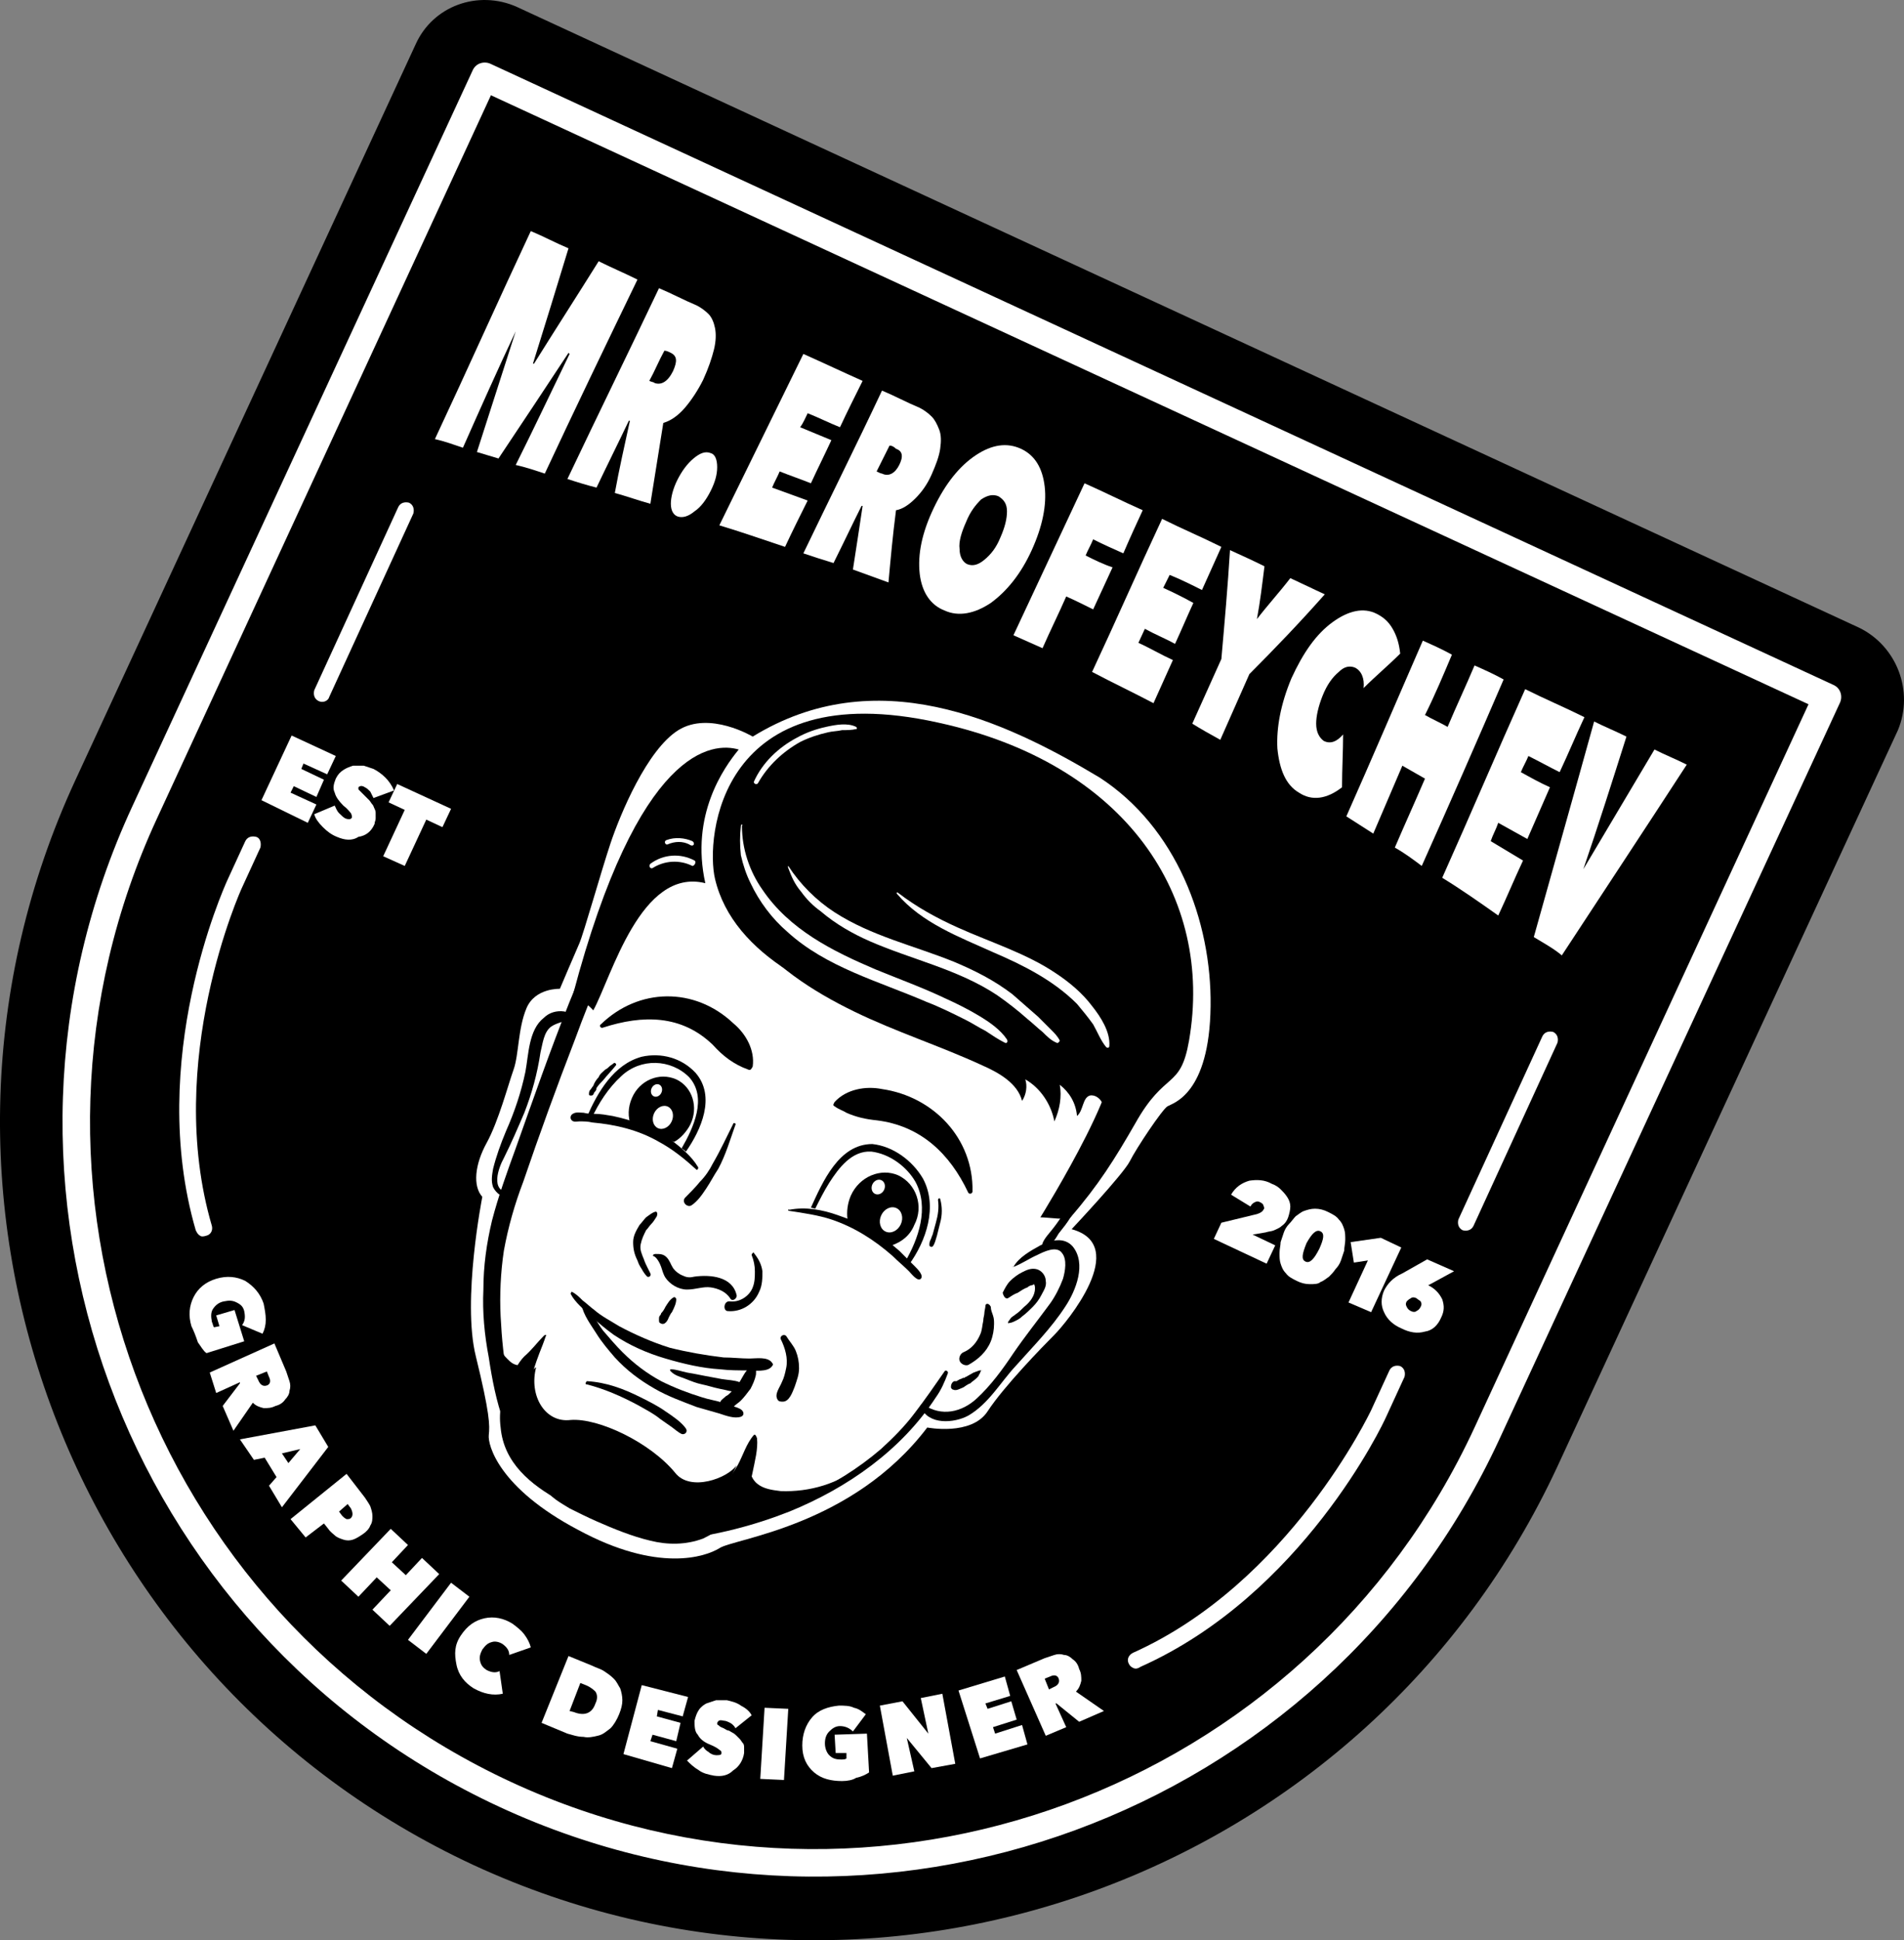 <?xml version="1.0" encoding="UTF-8"?> <svg xmlns="http://www.w3.org/2000/svg" viewBox="0 0 176.732 180.007" fill="none"><rect x="0" y="0" width="176.732" height="180.007" fill="#808080" stroke="none"/><path d="M172.569 58.238L47.969 0.638C44.369 -0.962 40.169 0.538 38.569 4.138L6.969 72.438C-10.531 110.338 6.069 155.438 43.969 173.038C81.869 190.538 126.969 173.938 144.569 136.038L176.169 67.738C177.669 64.138 176.069 59.938 172.569 58.238Z" fill="black"></path><path d="M46.369 167.638C11.369 151.438 -3.931 109.838 12.269 74.838L43.869 6.538C44.169 5.838 44.969 5.638 45.569 5.938L170.169 63.538C170.869 63.838 171.069 64.638 170.769 65.238L139.169 133.538C122.969 168.538 81.369 183.838 46.369 167.638ZM45.569 8.838L14.569 75.938C-1.031 109.638 13.769 149.738 47.469 165.338C81.169 180.938 121.269 166.138 136.869 132.438L167.869 65.338L45.569 8.838Z" fill="white"></path><path d="M24.269 74.238L27.069 68.238L31.169 70.138L30.369 71.838L28.169 70.838L27.969 71.338L30.069 72.338L29.369 73.938L27.269 72.938L26.969 73.538L29.369 74.638L28.569 76.338L24.269 74.238Z" fill="white"></path><path d="M31.269 77.638C30.769 77.438 30.369 77.138 29.969 76.738C29.569 76.338 29.269 75.938 29.169 75.538L31.069 74.738C31.169 74.938 31.269 75.238 31.469 75.438C31.669 75.638 31.869 75.838 32.069 75.938C32.369 76.038 32.569 76.037 32.669 75.838C32.669 75.738 32.669 75.638 32.569 75.438C32.469 75.338 32.269 75.038 31.869 74.738C31.469 74.338 31.169 73.938 31.069 73.537C30.869 73.138 30.969 72.738 31.169 72.238C31.369 71.838 31.569 71.638 31.869 71.438C32.169 71.238 32.469 71.137 32.769 71.038C33.069 71.038 33.369 71.038 33.769 71.038C34.069 71.137 34.369 71.238 34.669 71.338C35.069 71.538 35.469 71.838 35.769 72.138C36.069 72.438 36.369 72.838 36.569 73.338L34.669 74.038C34.569 73.838 34.469 73.638 34.369 73.438C34.169 73.238 34.069 73.138 33.869 73.038C33.569 72.838 33.369 72.938 33.269 73.038C33.269 73.138 33.269 73.238 33.269 73.238C33.369 73.338 33.469 73.438 33.669 73.638C33.769 73.738 33.869 73.838 33.969 73.938C34.069 74.038 34.169 74.138 34.269 74.238C34.369 74.338 34.469 74.538 34.569 74.638C34.669 74.738 34.669 74.838 34.769 75.038C34.869 75.238 34.869 75.338 34.869 75.438C34.869 75.538 34.869 75.738 34.869 75.938C34.869 76.138 34.769 76.238 34.769 76.438C34.469 77.138 33.969 77.538 33.269 77.638C32.669 78.038 31.969 77.938 31.269 77.638Z" fill="white"></path><path d="M39.569 76.038L37.569 80.338L35.569 79.438L37.569 75.138L36.069 74.438L36.869 72.738L41.869 75.038L41.069 76.738L39.569 76.038Z" fill="white"></path><path d="M113.369 113.438L116.669 112.638C116.969 112.538 117.169 112.438 117.269 112.238C117.369 112.138 117.369 112.038 117.269 111.838C117.269 111.738 117.169 111.638 116.969 111.538C116.769 111.438 116.669 111.438 116.469 111.538C116.269 111.638 116.169 111.738 116.069 111.938L114.269 110.838C114.669 110.138 115.269 109.738 115.969 109.538C116.669 109.438 117.369 109.438 118.069 109.838C118.369 109.938 118.669 110.138 118.869 110.338C119.069 110.538 119.269 110.738 119.469 111.038C119.669 111.338 119.769 111.638 119.769 111.938C119.769 112.238 119.669 112.638 119.569 112.938C119.469 113.238 119.269 113.538 118.969 113.738C118.769 113.938 118.469 114.038 118.269 114.138C118.069 114.238 117.769 114.238 117.469 114.338L116.269 114.538L118.369 115.538L117.569 117.238L112.669 114.938L113.369 113.438Z" fill="white"></path><path d="M121.569 119.138C121.169 119.138 120.769 119.038 120.369 118.838C119.969 118.638 119.569 118.438 119.369 118.138C119.069 117.838 118.969 117.538 118.869 117.238C118.769 116.938 118.769 116.638 118.769 116.238C118.769 115.838 118.869 115.538 118.869 115.238C118.969 114.938 119.069 114.638 119.169 114.338C119.269 114.038 119.469 113.738 119.669 113.538C119.869 113.338 120.069 113.038 120.269 112.838C120.569 112.638 120.769 112.438 121.069 112.338C121.369 112.238 121.669 112.138 122.069 112.138C122.469 112.138 122.869 112.238 123.269 112.438C123.669 112.638 124.069 112.838 124.269 113.138C124.569 113.438 124.669 113.738 124.769 114.038C124.869 114.338 124.869 114.638 124.869 115.038C124.869 115.338 124.769 115.738 124.769 116.038C124.669 116.338 124.569 116.638 124.469 116.938C124.369 117.238 124.169 117.538 123.969 117.738C123.769 118.038 123.569 118.238 123.369 118.438C123.069 118.638 122.869 118.838 122.569 118.938C122.369 119.138 121.969 119.138 121.569 119.138ZM122.569 114.238C122.169 114.038 121.769 114.438 121.269 115.338C120.869 116.338 120.769 116.838 121.169 117.038C121.569 117.238 121.969 116.838 122.47 115.838C122.869 114.938 122.969 114.438 122.569 114.238Z" fill="white"></path><path d="M125.169 120.838L126.969 116.938L125.669 117.138L125.369 115.238L128.169 114.838L130.069 115.738L127.269 121.738L125.169 120.838Z" fill="white"></path><path d="M132.569 119.238C133.169 119.538 133.569 119.938 133.869 120.538C134.069 121.138 134.069 121.638 133.769 122.238C133.469 122.938 132.969 123.438 132.269 123.538C131.569 123.738 130.869 123.638 130.069 123.238C129.369 122.938 128.769 122.438 128.469 121.738C128.169 121.138 128.169 120.438 128.469 119.738C128.769 119.138 129.269 118.538 130.169 118.138L132.469 116.838L134.969 117.938L132.769 119.138L132.569 119.238ZM131.469 120.438C131.269 120.338 131.069 120.338 130.969 120.438C130.769 120.538 130.669 120.638 130.569 120.738C130.469 120.938 130.469 121.038 130.569 121.238C130.669 121.438 130.769 121.538 130.969 121.638C131.169 121.738 131.369 121.738 131.469 121.638C131.669 121.538 131.769 121.438 131.869 121.238C131.969 121.038 131.969 120.938 131.869 120.738C131.769 120.638 131.569 120.538 131.469 120.438Z" fill="white"></path><path d="M69.869 68.338C69.869 68.338 65.869 65.938 62.969 67.738C60.069 69.538 57.569 75.538 56.669 78.238C55.769 80.938 54.169 86.638 53.769 87.538C53.369 88.438 51.969 91.738 51.969 91.738C51.969 91.738 49.669 91.638 48.869 93.538C48.069 95.438 48.169 97.838 47.669 99.238C47.169 100.638 46.269 104.038 45.169 106.038C44.069 108.038 43.869 110.038 44.769 111.038C44.769 111.038 42.869 120.638 44.169 125.838C45.469 131.138 45.469 132.238 45.369 133.138C45.269 134.038 46.269 138.038 53.669 141.938C61.069 145.938 65.469 144.438 66.769 143.638C68.069 142.738 79.069 141.638 86.069 132.438C86.069 132.438 90.169 133.238 91.669 130.938C93.169 128.638 96.769 124.938 97.869 123.838C98.969 122.738 104.969 115.538 99.469 114.038C99.469 114.038 104.269 108.938 104.869 107.738C105.469 106.538 107.869 102.938 108.369 102.638C108.869 102.338 112.269 101.538 112.369 93.338C112.469 85.438 109.169 76.738 102.069 72.138C93.069 66.738 81.269 61.338 69.869 68.338Z" fill="white"></path><path d="M59.369 79.838C56.869 84.038 54.669 88.438 52.869 92.938C51.069 97.438 49.469 102.038 47.869 106.538C47.069 108.738 46.269 110.938 45.669 113.238C45.169 115.338 44.869 117.438 44.869 119.638C44.769 121.738 44.969 123.838 45.369 125.938C45.669 127.938 46.069 130.038 46.769 131.938C47.469 133.938 48.669 135.638 50.269 137.038C51.869 138.438 53.669 139.838 55.569 140.838C57.469 141.838 59.569 142.638 61.669 142.838C62.069 142.838 62.469 142.838 62.869 142.838C66.469 142.438 69.969 141.538 73.269 140.238C78.669 138.038 83.669 134.538 86.869 129.638C87.369 128.938 87.669 128.238 87.97 127.438C88.07 127.238 87.769 127.038 87.669 127.238C86.769 128.538 85.869 129.838 84.869 131.138C83.969 132.338 82.869 133.438 81.769 134.438C79.669 136.238 77.269 137.738 74.769 138.838C71.269 140.438 67.469 141.438 63.569 141.738C62.069 141.838 60.669 141.638 59.169 141.138C57.169 140.438 55.269 139.338 53.569 138.138C51.869 136.938 50.169 135.538 49.069 133.838C48.069 132.138 47.569 130.138 47.169 128.238C46.769 126.238 46.569 124.138 46.469 122.138C46.369 120.138 46.469 118.038 46.769 116.038C47.169 113.838 47.769 111.738 48.569 109.638C50.069 105.238 51.669 100.838 53.369 96.438C54.169 94.238 55.069 92.038 55.969 89.838C56.869 87.638 57.669 85.438 58.569 83.338C59.069 82.338 59.469 81.238 59.969 80.238C59.969 79.738 59.569 79.538 59.369 79.838Z" fill="black"></path><path d="M94.069 117.538C94.869 117.238 95.569 116.738 96.269 116.438C96.869 116.138 98.069 115.538 98.569 116.238C99.069 116.838 98.869 117.938 98.669 118.638C98.369 119.438 97.969 120.238 97.469 120.938C96.369 122.438 95.169 123.938 94.069 125.538C93.069 127.038 91.969 128.538 90.669 129.738C89.269 131.038 87.369 131.438 85.769 130.338C85.569 130.238 85.369 130.338 85.469 130.538C86.169 132.238 88.569 132.038 89.869 131.338C91.769 130.238 92.869 128.238 94.269 126.738C95.869 124.938 97.569 123.238 98.869 121.238C99.869 119.738 100.869 117.238 99.569 115.638C98.769 114.738 97.569 115.038 96.569 115.538C95.669 116.038 94.569 116.638 94.069 117.538C93.969 117.538 93.869 117.438 94.069 117.538Z" fill="black"></path><path d="M91.469 121.138C91.469 121.338 91.369 121.638 91.369 121.838C91.369 122.038 91.269 122.238 91.269 122.538C91.169 122.938 91.169 123.438 90.969 123.838C90.669 124.538 90.169 125.138 89.469 125.438C89.169 125.538 88.969 125.938 89.069 126.238C89.169 126.538 89.569 126.738 89.869 126.638C90.769 126.138 91.569 125.438 91.969 124.438C92.169 123.938 92.269 123.338 92.269 122.838C92.269 122.538 92.269 122.338 92.169 122.038C92.069 121.738 91.969 121.538 91.969 121.238C91.769 120.838 91.469 120.938 91.469 121.138Z" fill="black"></path><path d="M93.569 120.437C93.869 120.237 94.169 120.037 94.469 119.938C94.769 119.738 95.069 119.538 95.369 119.438C95.469 119.338 95.669 119.238 95.769 119.238C95.869 119.238 95.969 119.138 95.969 119.138C96.069 119.238 96.069 119.438 96.069 119.538C96.069 120.237 95.569 120.838 95.069 121.238C94.769 121.538 94.569 121.738 94.269 121.938C94.169 122.038 93.969 122.138 93.869 122.238C93.769 122.338 93.669 122.537 93.569 122.637C93.569 122.737 93.569 122.837 93.669 122.737C93.869 122.737 94.069 122.637 94.269 122.537C94.469 122.438 94.669 122.338 94.869 122.138C95.269 121.838 95.569 121.538 95.869 121.238C96.169 120.938 96.469 120.537 96.669 120.137C96.869 119.738 97.169 119.338 97.069 118.838C97.069 118.338 96.669 117.837 96.169 117.737C95.669 117.637 95.269 117.837 94.869 118.037C94.469 118.238 94.069 118.538 93.769 118.838C93.469 119.138 93.269 119.538 93.069 119.938C93.169 120.337 93.369 120.537 93.569 120.437Z" fill="black"></path><path d="M91.069 127.138C90.969 127.138 90.869 127.138 90.669 127.238C90.569 127.238 90.469 127.338 90.369 127.338C90.169 127.438 89.869 127.638 89.669 127.738C89.569 127.738 89.569 127.838 89.469 127.838H89.369C89.269 127.938 89.069 127.938 88.969 128.038C88.869 128.038 88.869 128.138 88.769 128.138H88.669C88.769 128.138 88.569 128.138 88.569 128.138C88.369 128.238 88.269 128.438 88.269 128.638C88.269 128.538 88.369 128.438 88.369 128.338C88.269 128.438 88.269 128.638 88.269 128.738C88.369 128.938 88.469 128.938 88.669 128.938C88.569 128.938 88.469 128.838 88.369 128.838C88.669 129.138 89.069 128.838 89.369 128.738C89.569 128.638 89.769 128.438 90.069 128.338C90.269 128.138 90.469 128.038 90.669 127.838C90.769 127.738 90.869 127.638 90.869 127.538C90.969 127.438 90.969 127.338 91.069 127.138C91.269 127.238 91.169 127.138 91.069 127.138Z" fill="black"></path><path d="M104.069 103.038C103.169 105.238 102.069 107.338 100.869 109.438C100.269 110.438 99.569 111.438 98.869 112.438C98.469 112.938 98.169 113.438 97.769 113.938C97.469 114.338 96.969 114.838 96.769 115.338C96.669 115.638 96.969 115.838 97.169 115.738C97.669 115.438 97.969 114.938 98.269 114.438C98.669 113.938 99.069 113.438 99.369 112.938C100.069 111.938 100.669 110.938 101.269 109.938C102.469 107.838 103.469 105.538 104.269 103.238C104.369 103.038 104.169 102.838 104.069 103.038Z" fill="black"></path><path d="M60.669 116.538C60.969 116.638 61.269 117.238 61.369 117.538C61.469 117.838 61.569 118.238 61.769 118.538C62.169 119.138 62.969 119.638 63.769 119.638C64.569 119.638 65.269 119.338 65.969 119.438C66.669 119.538 67.369 119.838 67.769 120.438C67.969 120.838 68.469 120.438 68.369 120.138C67.969 118.438 65.969 118.238 64.469 118.438C64.069 118.538 63.769 118.538 63.369 118.338C63.069 118.238 62.669 117.938 62.469 117.638C62.269 117.338 62.169 116.938 61.869 116.638C61.569 116.338 61.269 116.338 60.869 116.338C60.569 116.338 60.569 116.538 60.669 116.538Z" fill="black"></path><path d="M69.769 116.438C69.969 116.938 70.069 117.438 70.069 117.938C70.069 118.438 70.069 118.938 69.869 119.438C69.569 120.238 68.669 120.838 67.769 120.738C67.169 120.638 67.069 121.638 67.569 121.638C68.769 121.738 69.969 121.038 70.469 119.838C70.769 119.238 70.769 118.538 70.769 117.938C70.669 117.238 70.369 116.738 69.969 116.238C70.069 116.138 69.769 116.238 69.769 116.438Z" fill="black"></path><path d="M60.769 112.438C60.469 112.538 60.269 112.738 59.969 112.938C59.769 113.138 59.569 113.438 59.369 113.638C59.069 114.138 58.769 114.638 58.769 115.238C58.769 115.838 58.869 116.338 59.169 116.938C59.269 117.238 59.369 117.438 59.569 117.738C59.669 117.938 59.869 118.238 60.069 118.438C60.269 118.538 60.469 118.338 60.369 118.138C60.269 117.938 60.169 117.738 60.069 117.538C59.969 117.338 59.869 117.138 59.769 116.838C59.569 116.338 59.369 115.938 59.469 115.438C59.569 114.938 59.769 114.538 59.969 114.138C60.169 113.938 60.269 113.738 60.469 113.538C60.669 113.338 60.769 113.138 60.969 112.838C61.069 112.538 60.969 112.338 60.769 112.438Z" fill="black"></path><path d="M68.07 104.238C67.469 105.438 66.869 106.738 66.169 107.938C65.87 108.538 65.469 109.138 64.969 109.638C64.569 110.138 64.069 110.638 63.57 111.138C63.27 111.538 63.769 112.038 64.169 111.838C64.769 111.438 65.169 110.838 65.569 110.238C65.97 109.638 66.269 109.038 66.669 108.438C67.369 107.138 67.769 105.738 68.269 104.338C68.369 104.238 68.07 104.138 68.07 104.238Z" fill="black"></path><path d="M52.969 120.038C53.369 120.838 54.269 121.538 54.869 122.138C55.569 122.738 56.269 123.338 56.969 123.838C58.469 124.838 60.069 125.538 61.769 126.038C63.469 126.538 65.169 126.938 66.869 127.038C67.669 127.138 68.569 127.138 69.369 127.138C69.969 127.138 71.269 127.338 71.669 126.738C71.769 126.638 71.769 126.538 71.669 126.438C71.269 125.838 70.169 126.038 69.569 126.038C68.769 126.038 67.969 125.938 67.169 125.938C65.469 125.738 63.769 125.438 62.169 125.038C60.569 124.538 58.969 123.838 57.469 123.038C56.669 122.538 55.869 122.138 55.169 121.538C54.769 121.238 54.469 120.938 54.069 120.638C53.77 120.338 53.469 120.038 53.069 119.838C53.069 119.838 52.969 119.938 52.969 120.038Z" fill="black"></path><path d="M69.869 126.538C69.569 126.538 69.369 127.138 69.169 127.338C68.969 127.638 68.769 128.038 68.57 128.338C68.37 128.638 68.069 128.938 67.769 129.238C67.669 129.338 67.569 129.438 67.369 129.538C67.169 129.738 66.969 129.838 66.869 130.038C66.669 130.438 66.969 130.838 67.469 130.838C67.769 130.838 67.969 130.638 68.169 130.438C68.37 130.238 68.57 130.138 68.769 129.938C69.069 129.638 69.369 129.238 69.669 128.838C69.869 128.438 70.069 128.038 70.169 127.538C70.169 127.437 70.269 126.538 69.869 126.538Z" fill="black"></path><path d="M53.969 121.038C54.169 122.038 54.869 122.938 55.369 123.738C55.869 124.538 56.469 125.238 57.069 125.938C58.169 127.138 59.369 128.038 60.769 128.838C61.969 129.538 63.369 130.038 64.669 130.538C65.369 130.738 66.069 130.938 66.769 131.138C67.369 131.338 68.169 131.638 68.769 131.438C69.069 131.338 69.069 131.038 68.869 130.838C68.669 130.638 68.269 130.538 67.969 130.438C67.669 130.338 67.369 130.238 67.069 130.138C66.469 129.938 65.769 129.838 65.169 129.638C63.869 129.238 62.569 128.738 61.369 128.138C60.069 127.438 58.869 126.538 57.769 125.438C57.169 124.838 56.569 124.138 55.969 123.438C55.369 122.638 54.969 121.738 54.269 120.938C54.069 120.738 53.869 120.838 53.969 121.038Z" fill="black"></path><path d="M72.469 124.238C72.869 125.038 73.17 126.038 72.969 126.938C72.869 127.438 72.769 127.838 72.569 128.238C72.369 128.738 71.869 129.338 72.169 129.838C72.269 130.038 72.469 130.038 72.669 130.038C73.269 130.038 73.569 129.138 73.769 128.638C73.969 128.038 74.169 127.538 74.169 126.938C74.169 126.338 74.069 125.838 73.869 125.338C73.669 124.838 73.27 124.438 72.969 123.938C72.769 123.738 72.369 123.938 72.469 124.238Z" fill="black"></path><path d="M62.569 120.338C62.169 120.538 61.969 120.938 61.769 121.238C61.669 121.438 61.569 121.638 61.369 121.838C61.369 121.938 61.269 122.038 61.269 122.038C61.169 122.138 61.169 122.238 61.169 122.438C61.169 122.538 61.169 122.738 61.269 122.738C61.669 123.038 61.969 122.538 62.069 122.238C62.169 122.038 62.269 121.838 62.369 121.738C62.569 121.338 62.769 120.938 62.769 120.538C62.769 120.438 62.669 120.338 62.569 120.338Z" fill="black"></path><path d="M77.469 102.238C78.569 101.038 80.369 100.738 81.869 101.038C86.669 101.738 90.369 105.638 90.269 110.538C90.269 110.738 89.969 110.838 89.869 110.638C88.169 107.038 85.469 104.438 81.369 103.938C80.369 103.838 79.469 103.638 78.569 103.238C78.269 103.038 77.869 102.938 77.469 102.638C77.269 102.538 77.369 102.438 77.469 102.238Z" fill="black"></path><path d="M69.469 99.238C68.069 98.738 67.069 97.938 66.169 96.938C63.269 94.138 59.669 94.138 55.969 95.338C55.769 95.438 55.569 95.138 55.769 95.038C59.269 91.638 64.469 91.538 68.069 94.938C69.269 95.937 70.069 97.438 69.869 98.938C69.769 99.138 69.669 99.338 69.469 99.238Z" fill="black"></path><path d="M73.269 112.338C74.569 112.538 75.969 112.738 77.169 113.138C79.269 113.838 81.169 115.038 82.869 116.538C83.369 117.038 83.869 117.438 84.369 117.938C84.569 118.138 85.169 118.938 85.469 118.638C85.769 118.338 85.169 117.738 84.969 117.538C84.469 117.038 83.969 116.538 83.469 116.038C81.769 114.538 79.869 113.438 77.769 112.738C76.369 112.238 74.769 111.938 73.269 112.238C73.169 112.138 73.069 112.338 73.269 112.338Z" fill="black"></path><path d="M75.269 112.038C76.369 109.638 77.869 106.138 80.969 106.138C82.869 106.338 84.669 107.638 85.669 109.338C87.069 111.938 85.969 115.138 84.369 117.338L83.969 117.138C85.269 114.938 86.269 112.038 84.969 109.638C84.169 108.238 82.569 107.038 80.869 106.838C79.069 106.738 77.869 108.338 76.969 109.738C76.469 110.538 76.069 111.338 75.669 112.138L75.269 112.038Z" fill="black"></path><path d="M84.869 113.638C84.469 114.638 83.669 115.238 82.769 115.538C81.469 114.438 79.569 113.538 78.669 113.138C78.569 112.438 78.669 111.638 78.969 110.938C79.769 109.138 81.769 108.338 83.369 109.038C85.069 109.838 85.769 111.938 84.869 113.638Z" fill="black"></path><path d="M83.611 113.59C83.89 112.989 83.709 112.313 83.208 112.082C82.707 111.85 82.075 112.149 81.796 112.751C81.518 113.352 81.699 114.028 82.2 114.26C82.702 114.492 83.333 114.192 83.611 113.59Z" fill="white"></path><path d="M82.066 110.382C82.228 110.032 82.116 109.635 81.815 109.495C81.514 109.356 81.139 109.528 80.976 109.879C80.814 110.23 80.926 110.627 81.227 110.766C81.528 110.905 81.903 110.733 82.066 110.382Z" fill="white"></path><path d="M87.069 111.338C87.169 112.038 87.069 112.737 86.869 113.438C86.769 113.838 86.669 114.138 86.569 114.538C86.469 114.738 86.469 114.838 86.369 115.038C86.269 115.237 86.269 115.337 86.269 115.537C86.269 115.638 86.469 115.738 86.569 115.638C86.769 115.437 86.869 114.938 86.969 114.638C87.069 114.238 87.169 113.838 87.269 113.438C87.469 112.737 87.469 111.938 87.269 111.238C87.269 111.138 87.069 111.138 87.069 111.338Z" fill="black"></path><path d="M64.769 108.237C64.169 107.237 63.169 106.437 62.269 105.737C60.669 104.637 58.769 103.937 56.869 103.537C56.269 103.437 55.769 103.337 55.169 103.337C54.869 103.337 54.569 103.337 54.169 103.237C53.869 103.237 53.469 103.137 53.169 103.337C52.969 103.437 52.869 103.737 53.069 103.937C53.269 104.137 53.569 104.037 53.769 104.037C54.169 104.037 54.569 104.037 54.969 104.137C57.169 104.337 59.269 104.838 61.169 105.937C62.469 106.637 63.569 107.538 64.669 108.537C64.769 108.537 64.869 108.337 64.769 108.237Z" fill="black"></path><path d="M63.269 106.538C64.369 104.638 65.669 101.838 63.969 99.938C62.269 98.238 59.469 98.138 57.669 99.838C56.469 100.938 55.569 102.338 54.869 103.838L54.469 103.638C55.469 101.338 56.969 98.738 59.569 98.038C61.369 97.638 63.269 98.138 64.569 99.538C66.469 101.738 65.069 104.838 63.67 106.838C63.569 106.738 63.269 106.538 63.269 106.538Z" fill="black"></path><path d="M58.669 101.838C58.269 102.738 58.269 103.637 58.569 104.438C60.069 104.738 61.769 105.537 62.569 105.937C63.169 105.637 63.769 104.938 64.069 104.338C64.869 102.738 64.269 100.837 62.769 100.138C61.169 99.438 59.369 100.238 58.669 101.838Z" fill="black"></path><path d="M62.346 104.043C62.601 103.491 62.442 102.876 61.991 102.667C61.54 102.458 60.968 102.736 60.713 103.287C60.458 103.839 60.617 104.455 61.068 104.664C61.519 104.872 62.091 104.594 62.346 104.043Z" fill="white"></path><path d="M61.392 101.378C61.531 101.077 61.441 100.739 61.19 100.623C60.94 100.507 60.624 100.657 60.484 100.958C60.345 101.259 60.436 101.596 60.686 101.712C60.937 101.828 61.253 101.678 61.392 101.378Z" fill="white"></path><path d="M56.969 98.638C56.869 98.738 56.669 98.838 56.569 98.938C56.469 99.038 56.369 99.138 56.169 99.238C55.969 99.438 55.669 99.638 55.569 99.938C55.369 100.138 55.169 100.438 55.069 100.738C54.969 100.838 54.869 101.038 54.769 101.138C54.669 101.238 54.669 101.438 54.669 101.538C54.669 101.638 54.769 101.638 54.869 101.638C55.069 101.638 55.069 101.538 55.169 101.338C55.269 101.238 55.369 101.138 55.369 100.938C55.569 100.638 55.769 100.438 55.969 100.238C56.369 99.738 56.769 99.338 57.169 98.838C57.269 98.738 57.069 98.538 56.969 98.638Z" fill="black"></path><path d="M62.269 127.238C62.669 127.638 63.169 127.738 63.669 127.938C64.169 128.138 64.669 128.338 65.169 128.438C65.669 128.538 66.269 128.738 66.769 128.838C67.369 128.938 67.869 129.138 68.469 129.138C68.969 129.138 69.069 128.338 68.669 128.238C68.169 128.038 67.569 128.038 66.969 127.938C66.469 127.838 65.869 127.738 65.369 127.638C64.869 127.538 64.369 127.438 63.769 127.338C63.269 127.238 62.769 127.038 62.269 127.038C62.169 127.038 62.169 127.138 62.269 127.238Z" fill="black"></path><path d="M54.469 128.438C56.069 128.838 57.669 129.538 59.169 130.338C59.869 130.738 60.669 131.138 61.269 131.638C61.569 131.838 61.969 132.138 62.269 132.338C62.569 132.538 62.869 132.838 63.269 133.038C63.569 133.138 63.869 132.838 63.669 132.538C63.269 131.938 62.369 131.338 61.769 130.938C61.069 130.438 60.269 130.038 59.469 129.638C57.869 128.838 56.269 128.238 54.469 128.138C54.369 128.238 54.269 128.438 54.469 128.438Z" fill="black"></path><path d="M66.369 81.538C65.469 77.738 66.769 62.538 87.069 67.038C104.569 70.838 112.669 83.238 110.369 96.538C109.569 101.138 108.169 99.238 105.369 104.238C103.469 107.538 101.969 109.938 99.369 112.938C99.169 113.238 97.269 112.938 96.569 112.938C96.569 112.938 105.969 97.838 102.469 97.638C100.669 97.438 69.769 95.938 66.369 81.538Z" fill="black"></path><path d="M55.069 93.738C54.269 92.838 53.169 92.338 53.169 92.338C59.269 69.238 66.169 68.838 68.569 69.538C67.169 71.238 64.069 75.638 65.469 81.938C59.469 80.438 56.769 90.638 55.069 93.738Z" fill="black"></path><path d="M69.069 86.038C71.669 89.538 75.369 91.938 79.269 93.838C83.169 95.738 87.269 97.038 91.169 98.838C92.769 99.538 94.469 100.538 94.869 102.138C95.269 101.538 95.369 100.738 95.169 100.138C96.569 100.938 97.569 102.438 97.869 104.038C98.369 102.937 98.569 101.738 98.369 100.638C99.269 101.338 99.869 102.338 99.969 103.538C100.569 103.038 100.469 101.838 101.169 101.638C101.669 101.538 102.169 101.938 102.369 102.438C102.569 102.938 102.769 103.438 103.169 103.738C104.269 102.238 105.369 100.638 105.569 98.738C105.669 97.638 105.469 96.538 105.269 95.538C104.969 94.038 104.669 92.538 104.069 91.138C103.169 89.038 101.769 87.338 100.269 85.638C99.069 84.338 97.869 82.938 96.469 81.938C94.969 80.838 93.269 80.138 91.569 79.438C86.069 77.338 80.169 76.238 74.169 76.037" fill="black"></path><path d="M53.469 94.738C53.369 94.238 52.869 93.938 52.369 93.838C51.669 93.738 50.969 93.938 50.469 94.438C49.069 95.538 49.069 97.838 48.769 99.438C48.369 101.338 47.769 103.138 46.969 104.938C46.469 106.138 46.069 107.238 45.769 108.438C45.669 109.038 45.569 109.538 45.769 110.138C46.069 110.738 46.669 111.138 47.269 111.138C47.569 111.138 47.569 110.638 47.269 110.638C45.469 110.538 46.269 108.338 46.769 107.438C47.469 106.038 48.069 104.638 48.669 103.238C49.369 101.438 49.869 99.638 50.169 97.638C50.369 96.838 50.469 95.738 51.169 95.238C51.469 95.038 51.769 94.938 52.069 94.838C52.469 94.738 52.769 94.938 53.169 95.038C53.369 94.938 53.469 94.938 53.469 94.738Z" fill="black"></path><path d="M50.469 123.938C49.869 124.538 49.369 125.238 48.669 125.838C48.069 126.438 47.669 127.338 47.269 128.038C46.569 129.438 46.269 130.938 46.469 132.438C46.769 135.738 49.269 137.738 51.969 139.238C52.769 139.638 53.569 140.038 54.369 140.438C55.269 140.938 56.269 141.538 57.269 141.638C58.069 141.738 58.869 140.738 58.269 140.038C57.569 139.238 56.469 138.738 55.469 138.238C54.669 137.838 53.869 137.338 53.069 136.938C51.769 136.138 50.369 135.238 49.569 133.938C48.769 132.638 48.969 131.138 48.969 129.738C48.969 128.538 49.869 126.038 50.069 125.538C50.269 125.038 50.469 124.538 50.669 123.938C50.769 123.938 50.669 123.738 50.469 123.938Z" fill="black"></path><path d="M69.969 133.138C69.269 133.938 68.969 135.038 68.469 135.938C67.969 136.738 67.469 137.638 66.769 138.338C65.569 139.538 64.269 140.638 62.569 140.638C60.769 140.638 59.069 139.838 57.469 139.238C56.469 138.838 55.469 138.438 54.469 137.938C53.469 137.438 52.569 136.738 51.569 136.438C50.669 136.238 50.169 137.338 50.569 138.038C51.069 138.938 52.069 139.438 52.869 139.938C53.669 140.338 54.469 140.738 55.369 141.138C56.969 141.838 58.669 142.538 60.369 142.938C61.969 143.338 63.669 143.338 65.269 142.738C66.069 142.338 66.769 141.938 67.469 141.338C68.069 140.738 68.469 140.138 68.869 139.438C69.369 138.538 69.669 137.538 69.869 136.538C70.069 135.538 70.369 134.438 70.269 133.438C70.169 133.138 70.069 133.038 69.969 133.138Z" fill="black"></path><path d="M69.869 135.538C69.369 136.138 69.669 137.138 70.269 137.638C70.869 138.138 71.669 138.238 72.469 138.338C75.169 138.438 77.869 137.638 79.969 135.938C80.169 136.138 79.869 136.538 79.669 136.638C76.769 138.438 73.569 139.637 70.369 140.738C69.169 141.138 67.969 141.538 66.769 141.238" fill="black"></path><path d="M49.269 126.238C49.069 126.638 48.469 126.838 47.969 126.638C47.469 126.538 47.169 126.138 46.869 125.838C46.569 125.438 46.369 125.038 46.069 124.638C46.069 125.738 46.369 126.838 46.569 127.938C46.769 128.738 46.969 129.538 47.169 130.238C47.669 129.238 48.069 128.238 48.469 127.238" fill="black"></path><path d="M68.769 76.638C68.669 77.538 68.669 78.438 68.769 79.338C68.969 80.238 69.269 81.138 69.669 81.938C70.469 83.638 71.669 85.238 73.069 86.438C76.669 89.738 81.569 91.038 85.969 92.938C87.269 93.438 88.469 94.038 89.669 94.638C90.269 94.938 90.869 95.338 91.469 95.638C92.069 96.038 92.669 96.438 93.269 96.738C93.469 96.838 93.569 96.638 93.469 96.438C92.87 95.538 91.869 94.838 90.869 94.238C89.869 93.638 88.869 93.138 87.769 92.638C85.669 91.638 83.469 90.838 81.269 89.938C77.269 88.238 73.269 86.238 70.769 82.538C69.569 80.838 68.869 78.738 68.869 76.638C68.969 76.438 68.769 76.438 68.769 76.638Z" fill="white"></path><path d="M73.169 80.538C73.47 81.338 73.769 82.038 74.369 82.738C74.869 83.437 75.469 84.038 76.169 84.538C77.569 85.738 79.169 86.638 80.769 87.338C84.669 89.038 88.969 89.938 92.569 92.338C93.569 93.038 94.469 93.738 95.369 94.538C95.869 94.938 96.269 95.338 96.769 95.737C97.169 96.138 97.569 96.538 98.069 96.738C98.169 96.838 98.369 96.638 98.369 96.538C98.169 96.138 97.87 95.837 97.569 95.538C97.169 95.138 96.769 94.738 96.369 94.338C95.569 93.638 94.769 92.938 93.969 92.238C92.269 90.937 90.47 90.038 88.569 89.238C84.869 87.738 80.869 86.838 77.469 84.638C75.77 83.537 74.269 82.038 73.169 80.338C73.269 80.238 73.069 80.338 73.169 80.538Z" fill="white"></path><path d="M83.269 82.938C85.569 85.638 89.069 86.938 92.169 88.338C94.969 89.538 97.77 90.938 99.969 93.138C100.469 93.738 100.969 94.338 101.469 95.038C101.869 95.738 102.169 96.538 102.669 97.138C102.769 97.238 102.969 97.238 102.969 97.038C103.069 95.738 102.169 94.338 101.369 93.338C100.469 92.138 99.269 91.138 98.069 90.338C95.269 88.438 91.969 87.438 88.869 86.038C86.869 85.138 85.069 84.138 83.369 82.838C83.269 82.738 83.169 82.838 83.269 82.938Z" fill="white"></path><path d="M70.369 72.638C71.269 71.038 72.669 69.738 74.269 68.838C75.069 68.438 75.969 68.138 76.869 67.938C77.269 67.838 77.769 67.838 78.169 67.738C78.569 67.738 79.069 67.738 79.469 67.638C79.569 67.638 79.569 67.538 79.469 67.438C78.669 67.038 77.569 67.238 76.669 67.438C75.769 67.638 74.869 67.938 73.969 68.438C72.269 69.338 70.769 70.738 69.969 72.538C69.969 72.738 70.269 72.838 70.369 72.638Z" fill="white"></path><path d="M64.469 79.838C63.169 79.138 61.569 79.238 60.369 80.138C60.169 80.338 60.369 80.638 60.569 80.538C61.669 79.838 63.069 79.738 64.269 80.338C64.469 80.338 64.669 79.938 64.469 79.838Z" fill="white"></path><path d="M64.269 78.038C63.569 77.738 62.669 77.638 61.869 77.938C61.569 78.038 61.769 78.438 61.969 78.338C62.669 78.038 63.369 78.038 63.969 78.338C64.369 78.638 64.569 78.238 64.269 78.038Z" fill="white"></path><path d="M49.769 126.838C49.069 129.438 50.569 132.038 52.969 131.738C55.569 131.538 60.369 133.838 62.669 136.638C64.069 138.438 67.569 137.138 68.369 135.938C68.369 135.938 66.069 141.738 63.169 141.638C60.269 141.538 52.269 139.438 50.469 136.938C48.669 134.338 47.369 128.638 49.769 126.838Z" fill="black"></path><path d="M47.869 30.738C47.769 30.637 47.869 30.637 47.869 30.738C46.169 34.337 44.569 37.937 42.969 41.538C42.069 41.238 41.269 40.938 40.369 40.738C43.369 34.337 46.269 27.837 49.269 21.438C50.469 21.938 51.569 22.537 52.769 23.037C51.669 26.638 50.569 30.237 49.469 33.738C49.469 33.738 49.469 33.738 49.569 33.738C51.569 30.537 53.569 27.437 55.569 24.238C56.769 24.837 57.969 25.337 59.169 25.938C56.269 31.937 53.369 37.938 50.569 43.938C49.669 43.638 48.769 43.338 47.869 43.138C49.569 39.737 51.169 36.338 52.869 32.837C52.869 32.837 52.869 32.837 52.769 32.737C50.669 35.938 48.469 39.237 46.269 42.537C45.569 42.337 44.969 42.137 44.269 41.937C45.469 38.238 46.669 34.437 47.869 30.738Z" fill="white"></path><path d="M52.669 44.437C55.469 38.537 58.369 32.637 61.169 26.737C62.369 27.237 63.469 27.837 64.669 28.337C65.069 28.537 65.469 28.837 65.769 29.137C66.069 29.437 66.269 29.937 66.369 30.437C66.469 30.937 66.469 31.637 66.269 32.437C66.069 33.237 65.769 34.137 65.269 35.237C64.769 36.237 64.169 37.137 63.569 37.837C62.969 38.537 62.269 39.037 61.569 39.237C61.169 41.737 60.769 44.237 60.369 46.737C59.269 46.437 58.169 46.037 57.069 45.737C57.469 43.537 57.969 41.337 58.469 39.037H58.369C57.369 41.137 56.369 43.137 55.369 45.237C54.569 45.037 53.569 44.737 52.669 44.437ZM61.669 32.537C61.169 33.437 60.769 34.437 60.269 35.337C60.469 35.437 60.669 35.437 60.769 35.537C61.369 35.737 61.969 35.437 62.469 34.437C62.869 33.537 62.869 33.037 62.269 32.737C62.069 32.637 61.869 32.537 61.669 32.537Z" fill="white"></path><path d="M62.869 44.538C63.269 43.738 63.769 43.038 64.369 42.538C64.969 42.038 65.469 41.837 65.969 42.038C66.369 42.138 66.569 42.638 66.569 43.338C66.569 44.038 66.369 44.738 65.969 45.538C65.569 46.338 65.069 47.038 64.469 47.438C63.869 47.938 63.369 48.038 62.969 47.938C62.569 47.838 62.269 47.438 62.269 46.737C62.269 46.138 62.469 45.338 62.869 44.538Z" fill="white"></path><path d="M66.769 48.738C69.369 43.437 71.969 38.137 74.569 32.837C76.369 33.637 78.269 34.537 80.069 35.337C79.369 36.738 78.669 38.137 77.969 39.637C76.969 39.237 75.969 38.737 74.969 38.337C74.769 38.737 74.569 39.237 74.269 39.637C75.269 40.037 76.169 40.437 77.169 40.837C76.569 42.137 75.869 43.537 75.269 44.837C74.269 44.437 73.369 44.137 72.369 43.737C72.169 44.237 71.869 44.737 71.669 45.237C72.769 45.637 73.869 46.037 74.969 46.438C74.269 47.837 73.569 49.237 72.869 50.737C70.769 50.037 68.769 49.337 66.769 48.738Z" fill="white"></path><path d="M74.569 51.337C76.969 46.337 79.469 41.337 81.869 36.237C83.069 36.737 84.169 37.337 85.369 37.837C85.769 38.037 86.169 38.337 86.469 38.637C86.769 38.937 86.969 39.337 87.169 39.837C87.369 40.337 87.369 40.937 87.269 41.637C87.169 42.337 86.869 43.137 86.469 44.037C86.069 44.937 85.569 45.637 84.969 46.237C84.369 46.837 83.769 47.237 83.169 47.337C82.869 49.637 82.669 51.837 82.469 54.037C81.369 53.637 80.269 53.237 79.169 52.837C79.469 50.937 79.769 48.937 80.069 46.937H79.969C79.069 48.737 78.269 50.437 77.369 52.237C76.369 51.937 75.469 51.637 74.569 51.337ZM82.569 41.337C82.169 42.137 81.769 42.937 81.369 43.737C81.569 43.837 81.769 43.937 81.869 43.937C82.469 44.237 83.069 43.937 83.469 43.137C83.869 42.337 83.769 41.837 83.169 41.637C82.969 41.437 82.769 41.337 82.569 41.337Z" fill="white"></path><path d="M86.669 47.137C87.769 44.837 89.069 43.237 90.569 42.237C92.069 41.237 93.469 41.037 94.769 41.637C96.069 42.237 96.769 43.437 96.969 45.137C97.169 46.837 96.769 48.837 95.769 51.037C94.769 53.237 93.469 54.837 91.969 55.937C90.469 56.937 88.969 57.237 87.669 56.637C86.369 56.137 85.569 54.937 85.369 53.237C85.169 51.437 85.569 49.437 86.669 47.137ZM89.669 48.437C89.269 49.337 88.969 50.237 89.069 50.937C89.069 51.637 89.369 52.137 89.769 52.337C90.269 52.537 90.769 52.437 91.369 51.937C91.969 51.437 92.469 50.837 92.869 49.837C93.269 48.937 93.469 48.137 93.469 47.437C93.469 46.737 93.169 46.337 92.669 46.037C92.169 45.837 91.669 45.937 91.069 46.337C90.569 46.837 90.069 47.437 89.669 48.437Z" fill="white"></path><path d="M101.469 50.037C101.269 50.537 100.969 51.037 100.769 51.537C101.569 51.937 102.369 52.337 103.269 52.637C102.669 53.937 102.069 55.237 101.469 56.537C100.669 56.138 99.869 55.737 98.969 55.337C98.269 56.937 97.469 58.538 96.769 60.137C95.869 59.737 94.969 59.337 94.069 58.937C96.269 54.237 98.469 49.537 100.669 44.837C102.469 45.637 104.269 46.538 106.069 47.337C105.469 48.637 104.869 49.937 104.269 51.338C103.369 50.937 102.469 50.537 101.469 50.037Z" fill="white"></path><path d="M101.369 62.338C103.569 57.638 105.669 52.838 107.869 48.138C109.669 49.038 111.569 49.838 113.369 50.738C112.769 52.038 112.169 53.438 111.569 54.738C110.569 54.238 109.569 53.738 108.569 53.338C108.369 53.738 108.169 54.138 107.969 54.538C108.869 54.938 109.869 55.438 110.769 55.938C110.169 57.238 109.669 58.438 109.069 59.738C108.169 59.238 107.169 58.838 106.269 58.338C106.069 58.738 105.869 59.238 105.669 59.638C106.769 60.138 107.769 60.738 108.869 61.238C108.269 62.538 107.669 63.938 107.069 65.238C105.169 64.238 103.269 63.338 101.369 62.338Z" fill="white"></path><path d="M115.969 62.538C115.069 64.538 114.169 66.638 113.269 68.637C112.369 68.138 111.469 67.638 110.669 67.138C111.569 65.138 112.469 63.138 113.369 61.138C113.669 57.738 113.969 54.338 114.169 51.038C115.269 51.537 116.369 52.038 117.369 52.538C117.169 54.138 116.969 55.838 116.669 57.438C117.669 56.138 118.769 54.938 119.769 53.638C120.869 54.138 121.869 54.638 122.969 55.138C120.669 57.738 118.269 60.238 115.969 62.538Z" fill="white"></path><path d="M119.869 62.938C120.969 60.538 122.169 58.837 123.669 57.738C125.169 56.638 126.569 56.338 127.769 56.938C128.369 57.238 128.869 57.638 129.269 58.338C129.669 59.038 129.869 59.738 129.969 60.638C128.869 61.738 127.669 62.738 126.569 63.837C126.669 62.938 126.369 62.238 125.769 61.938C125.269 61.738 124.769 61.838 124.269 62.338C123.669 62.838 123.169 63.538 122.769 64.538C122.369 65.538 122.169 66.438 122.169 67.138C122.169 67.938 122.469 68.438 122.869 68.737C123.469 69.038 124.069 68.838 124.669 68.138C124.669 69.738 124.569 71.338 124.569 73.038C123.169 74.138 121.769 74.338 120.569 73.537C119.369 72.838 118.769 71.438 118.569 69.438C118.469 67.538 118.869 65.338 119.869 62.938Z" fill="white"></path><path d="M129.469 78.637C130.369 76.537 131.369 74.337 132.269 72.237C131.569 71.837 130.869 71.437 130.169 71.038C129.269 73.138 128.369 75.238 127.469 77.338C126.669 76.837 125.769 76.237 124.969 75.738C127.37 70.338 129.669 64.938 132.069 59.437C132.969 59.837 133.869 60.238 134.769 60.738C133.969 62.638 133.169 64.537 132.269 66.337C132.969 66.737 133.669 67.037 134.369 67.438C135.169 65.538 136.069 63.638 136.869 61.737C137.769 62.137 138.669 62.538 139.569 63.038C137.069 68.837 134.569 74.537 131.969 80.338C131.169 79.738 130.369 79.137 129.469 78.637Z" fill="white"></path><path d="M133.869 81.437C136.469 75.638 138.969 69.738 141.569 63.937C143.369 64.838 145.269 65.638 147.069 66.537C146.269 68.238 145.569 69.938 144.769 71.637C143.769 71.137 142.869 70.638 141.869 70.138C141.669 70.638 141.369 71.137 141.169 71.637C142.069 72.137 142.969 72.638 143.869 73.038C143.169 74.637 142.469 76.237 141.769 77.838C140.869 77.338 139.969 76.837 139.069 76.337C138.869 76.937 138.569 77.438 138.369 78.038C139.369 78.637 140.369 79.237 141.369 79.838C140.569 81.537 139.869 83.238 139.069 84.938C137.369 83.737 135.669 82.538 133.869 81.437Z" fill="white"></path><path d="M142.369 86.938C144.269 80.138 146.169 73.438 147.969 66.937C148.969 67.438 149.969 67.838 150.969 68.338C149.669 72.438 148.369 76.537 146.97 80.638C149.169 76.937 151.369 73.238 153.569 69.537C154.569 70.038 155.569 70.438 156.569 70.938C152.669 76.937 148.769 82.838 144.969 88.637C144.269 88.038 143.369 87.538 142.369 86.938Z" fill="white"></path><path d="M17.769 123.038C17.469 122.038 17.569 121.138 17.969 120.338C18.369 119.538 19.069 118.938 20.069 118.638C21.069 118.338 21.969 118.438 22.769 118.838C23.569 119.338 24.169 120.038 24.469 120.938C24.569 121.438 24.669 121.938 24.669 122.438C24.669 122.938 24.569 123.338 24.369 123.738L22.469 122.938C22.769 122.538 22.769 122.138 22.669 121.638C22.569 121.238 22.369 121.038 21.969 120.838C21.569 120.638 21.269 120.638 20.769 120.738C20.269 120.838 19.969 121.138 19.769 121.438C19.569 121.738 19.569 122.138 19.669 122.638C19.769 122.838 19.769 123.038 19.869 123.138L20.369 123.038L20.069 122.038L21.769 121.538L22.669 124.438L19.169 125.538C18.869 125.338 18.669 124.938 18.369 124.538C18.169 123.938 17.969 123.438 17.769 123.038Z" fill="white"></path><path d="M19.469 127.338L25.469 124.638L26.569 127.238C26.669 127.538 26.769 127.838 26.87 128.138C26.969 128.438 26.969 128.738 26.87 129.038C26.87 129.338 26.669 129.638 26.469 129.838C26.269 130.138 25.969 130.338 25.569 130.438C25.169 130.638 24.869 130.638 24.469 130.638C24.069 130.538 23.769 130.438 23.469 130.138L21.669 132.738L20.669 130.438L22.269 128.338V128.238L20.069 129.238L19.469 127.338ZM24.769 127.238L23.769 127.638L23.969 128.038C24.169 128.538 24.469 128.638 24.769 128.538C25.069 128.438 25.169 128.138 24.969 127.738L24.769 127.238Z" fill="white"></path><path d="M22.269 133.538L29.269 132.238L30.469 134.238L26.169 139.838L24.969 137.838L25.669 137.038L24.569 135.238L23.569 135.438L22.269 133.538ZM26.769 135.738L27.869 134.438L26.169 134.838L26.769 135.738Z" fill="white"></path><path d="M30.469 141.838L30.069 141.338L28.369 142.638L26.969 140.938L32.169 136.738L33.869 138.938C34.069 139.238 34.27 139.538 34.369 139.738C34.469 140.038 34.569 140.338 34.569 140.638C34.569 140.938 34.569 141.238 34.369 141.538C34.27 141.838 33.969 142.138 33.669 142.338C33.369 142.538 33.069 142.738 32.769 142.838C32.469 142.938 32.169 142.938 31.869 142.838C31.569 142.738 31.269 142.638 31.069 142.438C30.969 142.338 30.669 142.138 30.469 141.838ZM32.569 139.938L32.269 139.538L31.469 140.238L31.769 140.638C31.869 140.738 31.969 140.838 32.169 140.938C32.369 140.938 32.469 140.938 32.569 140.838C32.769 140.638 32.769 140.338 32.569 139.938Z" fill="white"></path><path d="M34.569 149.338L36.269 147.538L34.969 146.338L33.269 148.138L31.669 146.638L36.269 141.838L37.869 143.338L36.369 144.938L37.669 146.138L39.169 144.538L40.769 146.038L36.169 150.838L34.569 149.338Z" fill="white"></path><path d="M37.869 152.138L41.869 146.838L43.569 148.138L39.569 153.438L37.869 152.138Z" fill="white"></path><path d="M42.769 151.738C43.369 150.838 44.069 150.338 44.969 150.138C45.869 149.938 46.769 150.138 47.569 150.638C47.969 150.938 48.369 151.238 48.669 151.638C48.969 152.038 49.169 152.438 49.269 152.838L47.269 153.538C47.269 153.138 47.069 152.838 46.669 152.538C46.369 152.338 45.969 152.238 45.669 152.338C45.269 152.438 45.069 152.638 44.769 153.038C44.569 153.438 44.469 153.738 44.569 154.138C44.669 154.538 44.869 154.738 45.169 154.938C45.569 155.138 45.969 155.238 46.369 155.038L46.669 157.138C45.769 157.338 44.869 157.138 43.969 156.638C43.169 156.138 42.569 155.438 42.369 154.438C42.169 153.438 42.169 152.638 42.769 151.738Z" fill="white"></path><path d="M52.669 160.838L50.269 159.838L52.769 153.638L54.969 154.538C55.369 154.738 55.769 154.838 56.069 155.038C56.369 155.238 56.669 155.438 56.969 155.738C57.269 156.038 57.369 156.338 57.569 156.638C57.669 156.938 57.769 157.338 57.769 157.738C57.769 158.138 57.669 158.538 57.469 159.038C57.269 159.538 56.969 160.038 56.669 160.338C56.269 160.638 55.969 160.938 55.469 161.038C55.069 161.138 54.569 161.238 54.169 161.138C53.569 161.138 53.069 160.938 52.669 160.838ZM54.369 156.338L53.869 156.138L52.869 158.738L53.269 158.838C54.269 159.238 54.969 158.938 55.269 158.038C55.469 157.638 55.469 157.238 55.269 156.938C55.169 156.838 54.869 156.538 54.369 156.338Z" fill="white"></path><path d="M57.869 162.738L59.569 156.338L63.869 157.438L63.369 159.238L61.069 158.638L60.969 159.238L63.169 159.838L62.769 161.538L60.569 160.938L60.369 161.538L62.869 162.238L62.369 164.038L57.869 162.738Z" fill="white"></path><path d="M66.269 164.738C65.769 164.638 65.269 164.538 64.869 164.238C64.369 163.938 64.069 163.638 63.769 163.338L65.269 162.038C65.369 162.238 65.569 162.438 65.769 162.538C65.969 162.738 66.269 162.838 66.469 162.838C66.769 162.838 66.969 162.838 66.969 162.638C66.969 162.538 66.969 162.438 66.769 162.338C66.669 162.238 66.369 162.038 65.869 161.838C65.369 161.638 64.969 161.338 64.769 160.938C64.469 160.638 64.469 160.138 64.469 159.638C64.569 159.238 64.669 158.938 64.869 158.638C65.069 158.338 65.369 158.138 65.569 158.038C65.869 157.938 66.169 157.838 66.469 157.738C66.769 157.738 67.069 157.738 67.469 157.738C67.869 157.838 68.369 157.938 68.769 158.238C69.169 158.438 69.569 158.738 69.769 159.138L68.269 160.338C68.169 160.138 67.969 159.938 67.769 159.838C67.569 159.738 67.369 159.638 67.169 159.638C66.769 159.538 66.669 159.638 66.569 159.838C66.569 159.938 66.569 160.038 66.669 160.038C66.769 160.138 66.869 160.238 67.169 160.338C67.369 160.438 67.469 160.538 67.569 160.538C67.669 160.538 67.769 160.638 67.969 160.738C68.169 160.838 68.269 160.938 68.369 161.038C68.469 161.138 68.569 161.238 68.669 161.338C68.769 161.438 68.869 161.638 68.969 161.738C69.069 161.838 69.069 162.038 69.069 162.138C69.069 162.338 69.069 162.438 69.069 162.638C68.969 163.338 68.569 163.938 68.069 164.238C67.569 164.738 66.969 164.838 66.269 164.738Z" fill="white"></path><path d="M70.569 165.038L70.969 158.438L73.169 158.538L72.769 165.138L70.569 165.038Z" fill="white"></path><path d="M78.169 165.238C77.169 165.238 76.269 165.038 75.569 164.438C74.869 163.838 74.469 163.038 74.469 161.938C74.469 160.938 74.769 160.038 75.369 159.338C75.969 158.638 76.869 158.338 77.869 158.238C78.369 158.238 78.869 158.238 79.269 158.438C79.769 158.538 80.069 158.838 80.369 159.038L79.169 160.638C78.869 160.338 78.469 160.138 77.969 160.138C77.569 160.138 77.269 160.338 76.969 160.638C76.669 160.938 76.569 161.338 76.569 161.738C76.569 162.238 76.769 162.638 76.969 162.838C77.269 163.138 77.569 163.238 78.069 163.238C78.269 163.238 78.469 163.238 78.569 163.138V162.638H77.569L77.469 160.938L80.469 160.838L80.669 164.438C80.369 164.638 79.969 164.838 79.469 164.938C79.169 165.138 78.669 165.238 78.169 165.238Z" fill="white"></path><path d="M82.869 164.738L81.669 158.238L83.769 157.838L86.169 160.838L85.469 157.538L87.469 157.138L88.669 163.638L86.469 164.038L84.169 161.238L84.869 164.338L82.869 164.738Z" fill="white"></path><path d="M90.969 163.138L88.969 156.837L93.269 155.538L93.769 157.338L91.469 158.038L91.669 158.538L93.869 157.838L94.369 159.538L92.169 160.238L92.369 160.838L94.869 160.038L95.369 161.838L90.969 163.138Z" fill="white"></path><path d="M97.069 161.038L94.369 154.938L96.969 153.838C97.269 153.738 97.569 153.638 97.869 153.538C98.169 153.438 98.469 153.438 98.769 153.538C99.069 153.538 99.369 153.738 99.569 153.938C99.869 154.138 100.069 154.438 100.169 154.838C100.369 155.238 100.369 155.538 100.369 155.938C100.269 156.338 100.169 156.638 99.869 156.938L102.469 158.738L100.169 159.738L98.069 158.038H97.97L98.969 160.238L97.069 161.038ZM96.969 155.738L97.369 156.738L97.769 156.538C98.269 156.338 98.369 156.038 98.269 155.738C98.169 155.438 97.869 155.338 97.469 155.538L96.969 155.738Z" fill="white"></path><path d="M18.569 114.638C18.369 114.538 18.269 114.338 18.169 114.138C13.569 98.338 20.769 82.438 21.069 81.738L22.769 78.038C22.969 77.638 23.369 77.538 23.769 77.638C24.169 77.738 24.269 78.238 24.169 78.638L22.469 82.338C22.369 82.538 15.169 98.438 19.669 113.738C19.769 114.138 19.569 114.538 19.169 114.638C18.869 114.738 18.669 114.738 18.569 114.638Z" fill="white"></path><path d="M29.569 65.038C29.169 64.838 29.069 64.438 29.169 64.038L36.969 47.038C37.169 46.638 37.569 46.538 37.969 46.638C38.369 46.838 38.469 47.238 38.369 47.638L30.569 64.638C30.469 65.038 29.969 65.238 29.569 65.038Z" fill="white"></path><path d="M105.169 154.738C104.969 154.638 104.869 154.538 104.769 154.338C104.569 153.938 104.769 153.538 105.169 153.338C119.669 146.838 127.169 131.038 127.269 130.838L128.969 127.138C129.169 126.738 129.569 126.638 129.969 126.738C130.369 126.938 130.469 127.338 130.369 127.738L128.669 131.438C128.369 132.138 120.869 147.938 105.869 154.638C105.569 154.838 105.369 154.838 105.169 154.738Z" fill="white"></path><path d="M135.769 114.138C135.369 113.938 135.269 113.538 135.369 113.138L143.169 96.138C143.369 95.738 143.769 95.638 144.169 95.738C144.569 95.938 144.669 96.338 144.569 96.738L136.769 113.738C136.569 114.138 136.169 114.238 135.769 114.138Z" fill="white"></path></svg> 